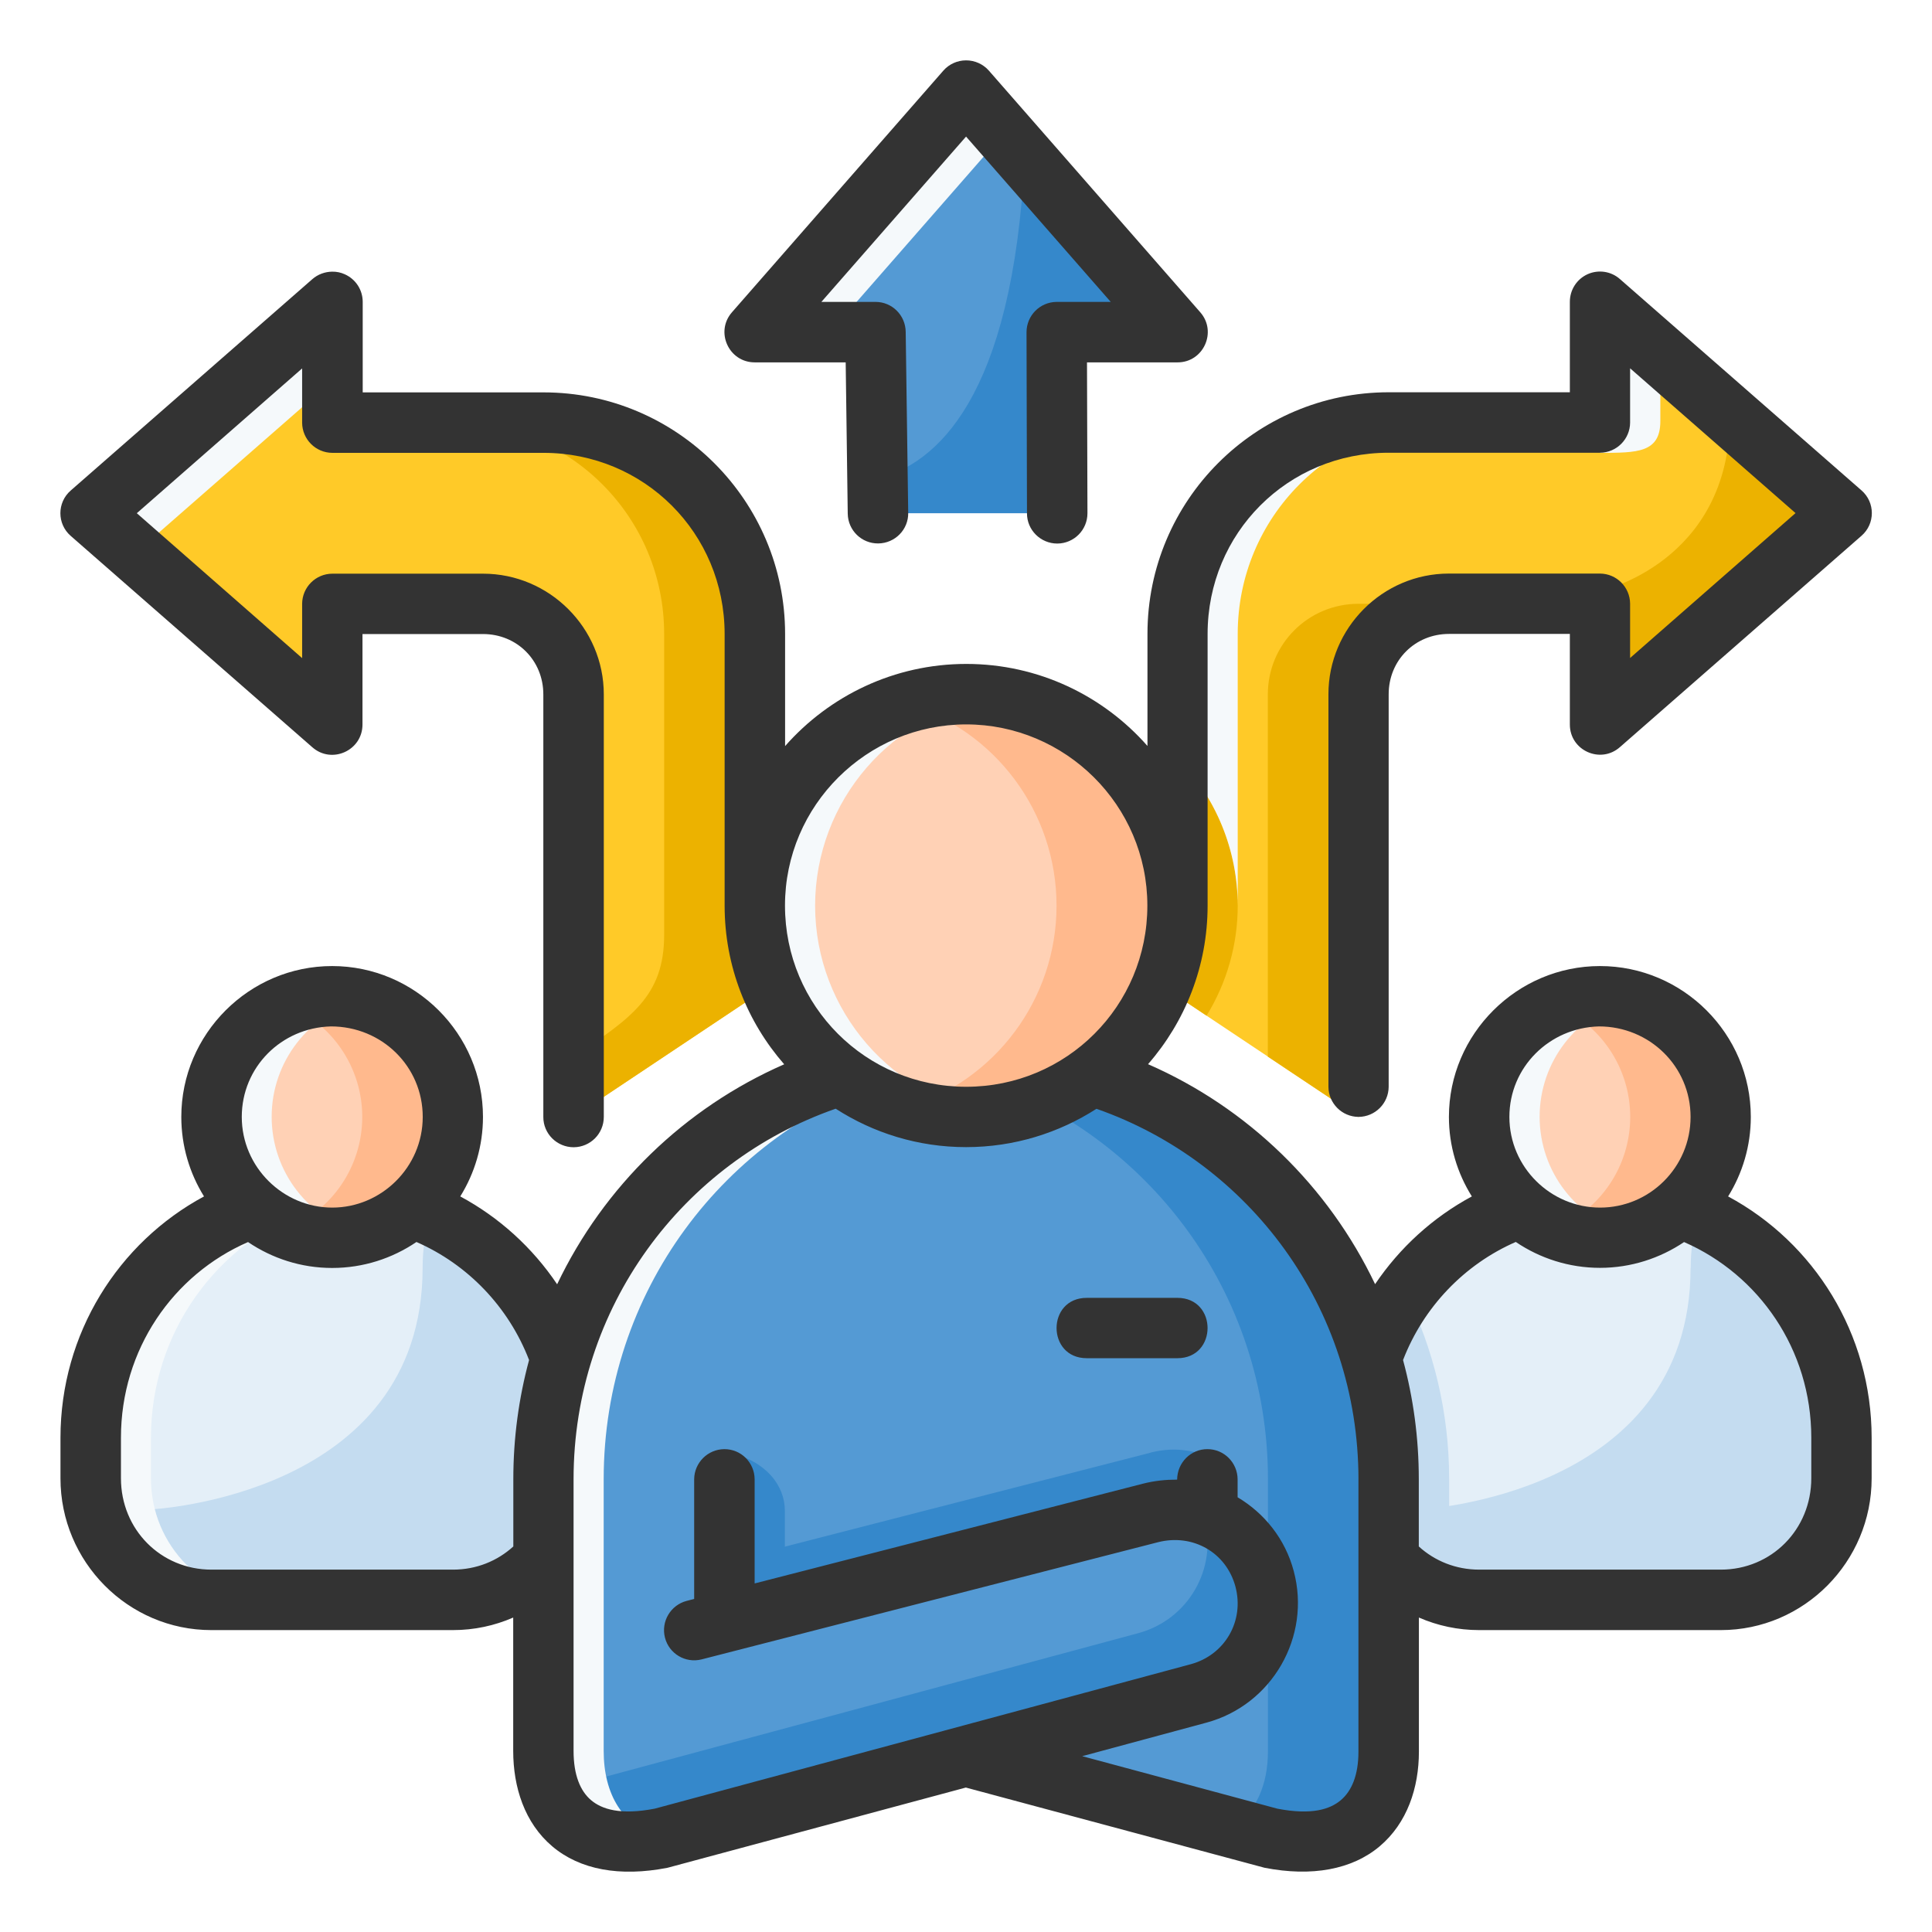 <svg id="svg8" height="512" viewBox="0 0 16.933 16.933" width="512" xmlns="http://www.w3.org/2000/svg" xmlns:svg="http://www.w3.org/2000/svg"><g id="layer1"><path id="path4919" d="m11.906 9.79v-3.704c0-.44.354-.794.794-.794l1.323 0v1.058l2.117-1.852-2.117-1.852v1.058l-1.852-0c-1.026-0-1.852.826-1.852 1.852v3.175z" fill="#ffca28"/><path id="path4904" d="m5.027 9.79v-3.704c0-.44-.354-.794-.794-.794l-1.323 0v1.058l-2.117-1.852 2.117-1.852v1.058l1.852-0c1.026-0 1.852.826 1.852 1.852v3.175z" fill="#ffca28"/><path id="path4891" d="m7.694 4.498-.021-1.587h-1.058l1.852-2.117 1.852 2.117h-1.058l.004 1.587z" fill="#549ad4" paint-order="stroke markers fill"/><path id="path4901" d="m8.467.794-1.852 2.117h.661l1.521-1.739z" fill="#f5f9fb" paint-order="stroke markers fill"/><path id="path4893" d="m8.981 1.382c-.105 2.12-.782 2.685-1.291 2.814l.004.302h1.57l-.004-1.587h1.058z" fill="#3588cb"/><path id="path4874" d="m2.19 10.595c-.816.296-1.396 1.08-1.396 2.007v.356c0 .591.472 1.066 1.058 1.066h2.116.001c.586 0 1.058-.475 1.058-1.066v-.356c0-.926-.58-1.711-1.396-2.007z" fill="#e4eff8"/><path id="path4872" d="m3.771 10.658c-.042.134-.067.284-.067.454 0 2.002-2.381 2.117-2.381 2.117h-.49c.119.457.527.794 1.02.794h2.116.001c.586 0 1.058-.475 1.058-1.066v-.356c0-.871-.516-1.611-1.256-1.943z" fill="#c4dcf0"/><path id="path4859" d="m13.303 10.595c-.816.296-1.396 1.08-1.396 2.007v.356c0 .591.472 1.066 1.058 1.066h2.116.001c.586 0 1.058-.475 1.058-1.066v-.356c0-.926-.58-1.711-1.396-2.007z" fill="#e4eff8"/><path id="path4867" d="m14.817 11.113c0 2.002-2.381 2.117-2.381 2.117h-.49c.119.457.527.794 1.02.794h2.116.001c.586 0 1.058-.475 1.058-1.066v-.356c0-.871-.516-1.611-1.256-1.943-.042.134-.067.284-.067.454z" fill="#c4dcf0"/><path id="path4813" d="m10.848 14.288-3.998-1.028c-.439-.113-.884.14-1.001.578-.117.438.142.886.579 1.004l4.715 1.27c.708.138 1.028-.237 1.028-.765l-0-2.382c0-1.642-1.057-3.027-2.531-3.516h-2.347c-1.474.489-2.531 1.874-2.531 3.516l-0 2.382c0 .528.32.903 1.028.765l4.715-1.27c.438-.118.696-.565.579-1.004-.117-.438-.562-.691-1.001-.578l-3.998 1.028z" fill="#549ad4" paint-order="stroke markers fill"/><path id="rect4837" d="m6.387 12.73v1.293h.492v-.781c0-.219-.16-.436-.492-.512z" fill="#3588cb"/><g fill="#ffd1b5"><path id="ellipse4779" d="m10.319 7.938c0 1.023-.829 1.852-1.852 1.852-1.023 0-1.852-.829-1.852-1.852s.829-1.852 1.852-1.852c1.023 0 1.852.829 1.852 1.852z" paint-order="stroke markers fill"/><path id="circle4781" d="m15.081 9.79c0 .585-.474 1.058-1.058 1.058-.585 0-1.058-.474-1.058-1.058 0-.585.474-1.058 1.058-1.058.585-0 1.058.474 1.058 1.058z"/><path id="circle4783" d="m3.968 9.79c0 .585-.474 1.058-1.058 1.058s-1.058-.474-1.058-1.058c-0-.585.474-1.058 1.058-1.058.585 0 1.058.474 1.058 1.058z"/></g><path id="path4842" d="m10.084 12.732-3.857.991-.141.565 3.998-1.027c.134-.035.268-.031.394-.002v-.531c-.074-.017-.151-.026-.229-.022-.054.003-.109.011-.164.025z" fill="#3588cb" paint-order="stroke markers fill"/><path id="path4827" d="m8.582 9.449c1.474.489 2.531 1.874 2.531 3.516v2.382c0 .294-.103.535-.313.672l.343.092c.708.138 1.028-.236 1.028-.765v-2.382c0-1.642-1.057-3.027-2.531-3.516z" fill="#3588cb" paint-order="stroke markers fill"/><path id="ellipse4803" d="m8.467 6.086c-.179 0-.357.027-.529.078.784.234 1.322.955 1.322 1.774-0.0.819-.539 1.54-1.323 1.774.172.052.35.078.53.078 1.023 0 1.852-.829 1.852-1.852-0-1.023-.829-1.852-1.852-1.852z" fill="#ffb98d" paint-order="stroke markers fill"/><path id="ellipse4808" d="m8.467 6.086c-1.023-0-1.852.829-1.852 1.852 0 1.023.829 1.852 1.852 1.852.089-.001.178-.008.266-.021-.911-.131-1.588-.911-1.589-1.831.001-.919.676-1.699 1.586-1.831-.087-.013-.175-.02-.263-.021z" fill="#f5f9fb" paint-order="stroke markers fill"/><path id="path4834" d="m10.543 13.274c.004.012.01.023.013.036.117.438-.142.886-.58 1.004l-4.714 1.27c-.182.035-.337.036-.469.01.09.39.408.634.998.519l4.714-1.27c.438-.118.697-.565.58-1.004-.075-.281-.286-.484-.543-.565z" fill="#3588cb" paint-order="stroke markers fill"/><path id="path4883" d="m7.293 9.449c-1.474.489-2.531 1.874-2.531 3.516v2.382c0 .528.32.903 1.028.765l.015-.004c-.348-.091-.514-.385-.514-.761v-2.382c0-1.642 1.057-3.027 2.531-3.516z" fill="#f5f9fb" paint-order="stroke markers fill"/><path id="path4945" d="m15.163 3.643c0 1.293-1.14 1.537-1.14 1.537v1.17l2.117-1.853z" fill="#ecb200"/><path id="path4933" d="m14.023 2.646v1.323c.327 0 .529 0 .529-.278v-.582z" fill="#f5f9fb"/><path id="ellipse4935" d="m10.319 6.642v2.089l.256.171c.178-.29.273-.623.273-.964-0-.484-.19-.95-.529-1.296z" fill="#ecb200" paint-order="stroke markers fill"/><path id="path4923" d="m12.171 3.704c-1.026-0-1.852.826-1.852 1.852v1.086c.339.346.529.811.529 1.296v-2.382c0-1.026.826-1.852 1.852-1.852z" fill="#f5f9fb"/><path id="path4908" d="m3.969 3.704c1.026-0 1.852.826 1.852 1.852v2.638c0 .537-.291.731-.794 1.067v.529l1.587-1.058v-3.175c0-1.026-.826-1.852-1.852-1.852z" fill="#ecb200"/><path id="path4942" d="m11.906 5.292c-.44-0-.794.354-.794.794v3.175l.794.529v-3.704c0-.44.354-.794.794-.794z" fill="#ecb200"/><path id="path4913" d="m2.91 2.646-2.117 1.852.397.347 1.72-1.505z" fill="#f5f9fb"/><path id="path4876" d="m12.322 11.333c-.26.354-.415.792-.415 1.268v.356c0 .498.337.91.794 1.028v-1.021c0-.587-.137-1.139-.378-1.631z" fill="#c4dcf0" paint-order="stroke markers fill"/><path id="circle4791" d="m14.023 8.731c-.136 0-.271.027-.397.078.4.161.662.549.662.98-0.0.431-.262.819-.661.98.126.051.261.078.397.078.585 0 1.058-.474 1.058-1.058 0-.585-.474-1.058-1.058-1.058z" fill="#ffb98d"/><path id="path4801" d="m14.023 8.731c-.585-0-1.058.474-1.058 1.058 0 .585.474 1.058 1.058 1.058.09-0.0.179-.012.266-.035-.468-.12-.795-.541-.795-1.024 0-.482.326-.903.793-1.024-.086-.023-.175-.034-.264-.035z" fill="#f5f9fb"/><path id="path4794" d="m2.91 8.731c-.136 0-.271.027-.397.078.4.161.662.549.662.98-0.0.431-.262.819-.661.98.126.051.261.078.397.078.585 0 1.058-.474 1.058-1.058-0-.585-.474-1.058-1.058-1.058z" fill="#ffb98d"/><path id="circle4798" d="m2.91 8.731c-.585 0-1.058.474-1.058 1.058-0.0.585.474 1.058 1.058 1.058.09-0.0.179-.012.266-.035-.468-.12-.795-.541-.795-1.024 0-.482.326-.903.793-1.024-.086-.023-.175-.034-.264-.035z" fill="#f5f9fb"/><path id="path4888" d="m2.191 10.595c-.816.296-1.397 1.08-1.397 2.007v.356c0 .591.473 1.066 1.059 1.066h.529c-.586 0-1.059-.475-1.059-1.066v-.356c0-.926.581-1.711 1.397-2.007z" fill="#f5f9fb"/><path id="Ic_08" d="m8.467.529c-.076-0-.149.033-.199.09l-1.852 2.117c-.151.171-.029.44.199.44h.797l.018 1.326c.002.146.122.263.268.261.147-.002.265-.122.262-.269l-.022-1.586c-.002-.145-.119-.262-.264-.262h-.475l1.268-1.449 1.268 1.449h-.474c-.146.001-.264.119-.264.266l.004 1.586c-.001.147.119.266.266.266.146-.001.264-.119.264-.266l-.004-1.322h.793c.228.001.35-.269.199-.44l-1.852-2.117c-.05-.057-.123-.09-.199-.09zm-5.557 1.852c-.062.001-.124.023-.173.066l-2.117 1.852c-.121.105-.121.293 0 .398l2.117 1.852c.171.151.44.029.44-.199v-.793h1.056c.298-0.0.529.231.529.529v3.703c-.001.147.119.266.266.266.146-.001.264-.119.264-.266v-3.703c0-.582-.477-1.058-1.058-1.058h-1.322c-.145.001-.263.118-.264.264v.476l-1.449-1.27 1.449-1.269v.476c.001.145.118.263.264.264h1.851c.884-0 1.588.704 1.588 1.588v2.381c0 .531.197 1.018.522 1.39-.873.382-1.581 1.07-1.99 1.928-.216-.321-.507-.586-.849-.77.126-.203.199-.442.199-.697 0-.728-.595-1.322-1.322-1.322-.727 0-1.322.595-1.322 1.322 0 .255.073.494.199.697-.75.404-1.258 1.201-1.258 2.116v.355c0 .732.593 1.33 1.322 1.33h2.117c.188 0 .366-.039.529-.11v1.169c0 .318.1.631.342.836.242.205.591.27 1.011.188l2.614-.703 2.618.703c.414.081.767.016 1.009-.188.242-.204.344-.514.344-.83v-1.175c.163.071.341.11.529.11h2.117c.729 0 1.322-.599 1.322-1.33v-.355c0-.915-.507-1.712-1.258-2.116.126-.203.199-.442.199-.697 0-.728-.595-1.322-1.322-1.322-.727 0-1.324.595-1.324 1.322 0 .255.074.494.201.697-.342.184-.632.449-.848.769-.409-.858-1.116-1.546-1.99-1.928.325-.372.522-.859.522-1.39v-2.381c0-.884.702-1.588 1.586-1.588h1.853c.145-.001.263-.118.264-.264v-.476l1.45 1.269-1.45 1.27v-.476c-.001-.145-.118-.263-.264-.264h-1.324c-.582-0-1.056.477-1.056 1.058v3.44c.001.145.118.263.264.264.145-.001.263-.118.264-.264v-3.44c0-.298.231-.529.529-.529h1.059v.793c-.001.228.268.35.439.199l2.117-1.852c.121-.105.121-.293 0-.398l-2.117-1.852c-.078-.069-.189-.085-.283-.043-.095.043-.156.137-.156.242v.793h-1.587c-1.168-0-2.115.949-2.115 2.117 0 0 0.0.516 0 .983-.388-.441-.957-.719-1.588-.719-.631 0-1.2.279-1.588.72v-.983c0-1.168-.949-2.117-2.117-2.117h-1.585v-.793c0-.105-.061-.199-.157-.242-.035-.016-.073-.024-.111-.023zm5.558 3.968c.869 0 1.588.708 1.588 1.588 0 .88-.708 1.588-1.588 1.588-.88 0-1.588-.708-1.588-1.588 0-.88.719-1.588 1.588-1.588zm-5.567 2.647c.446 0 .804.351.804.793 0 .442-.364.795-.793.795-.429 0-.793-.353-.793-.795 0-.435.346-.782.782-.793zm11.113 0c.444 0 .803.351.803.793 0 .442-.359.795-.793.795-.432 0-.795-.353-.795-.795 0-.435.35-.782.785-.793zm-6.69.721c.33.213.723.337 1.143.337.42 0 .813-.124 1.143-.336 1.339.469 2.296 1.739 2.296 3.247v2.387c0 .208-.06.346-.155.426-.095.08-.256.132-.556.074l-1.71-.46 1.089-.294c.575-.155.919-.753.765-1.328-.075-.283-.258-.508-.492-.647v-.158c-.001-.145-.118-.264-.264-.264-.146-.001-.265.118-.266.267-.099 0-.2.01-.301.036l-3.402.874v-.913c-.001-.146-.119-.265-.266-.264-.145.001-.263.119-.264.264v1.049l-.066.017c-.141.037-.226.181-.19.322.036.141.179.226.32.191l4-1.027c.305-.078.599.088.68.389.08.301-.092.599-.392.68l-4.698 1.266c-.301.058-.463.005-.557-.074-.095-.08-.154-.221-.154-.432v-2.381c0-1.508.956-2.779 2.295-3.247zm-3.675 1.168c.451.197.809.57.988 1.035-.09.333-.138.683-.138 1.044v.59c-.14.127-.323.203-.529.203h-2.117c-.443 0-.793-.351-.793-.801v-.355c0-.774.458-1.43 1.114-1.715.211.143.465.227.737.227.273 0 .527-.084.738-.227zm9.636 0c.211.143.466.227.738.227.272 0 .526-.084.737-.226.655.286 1.115.941 1.115 1.715v.355c0 .45-.35.801-.793.801h-2.117c-.206 0-.39-.076-.53-.203v-.59c0-.361-.048-.711-.138-1.044.179-.464.537-.838.988-1.035zm-3.76.49c-.353 0-.353.529 0 .529h.794c.353 0 .353-.529 0-.529z" fill="#333" stroke-linecap="round"/></g></svg>